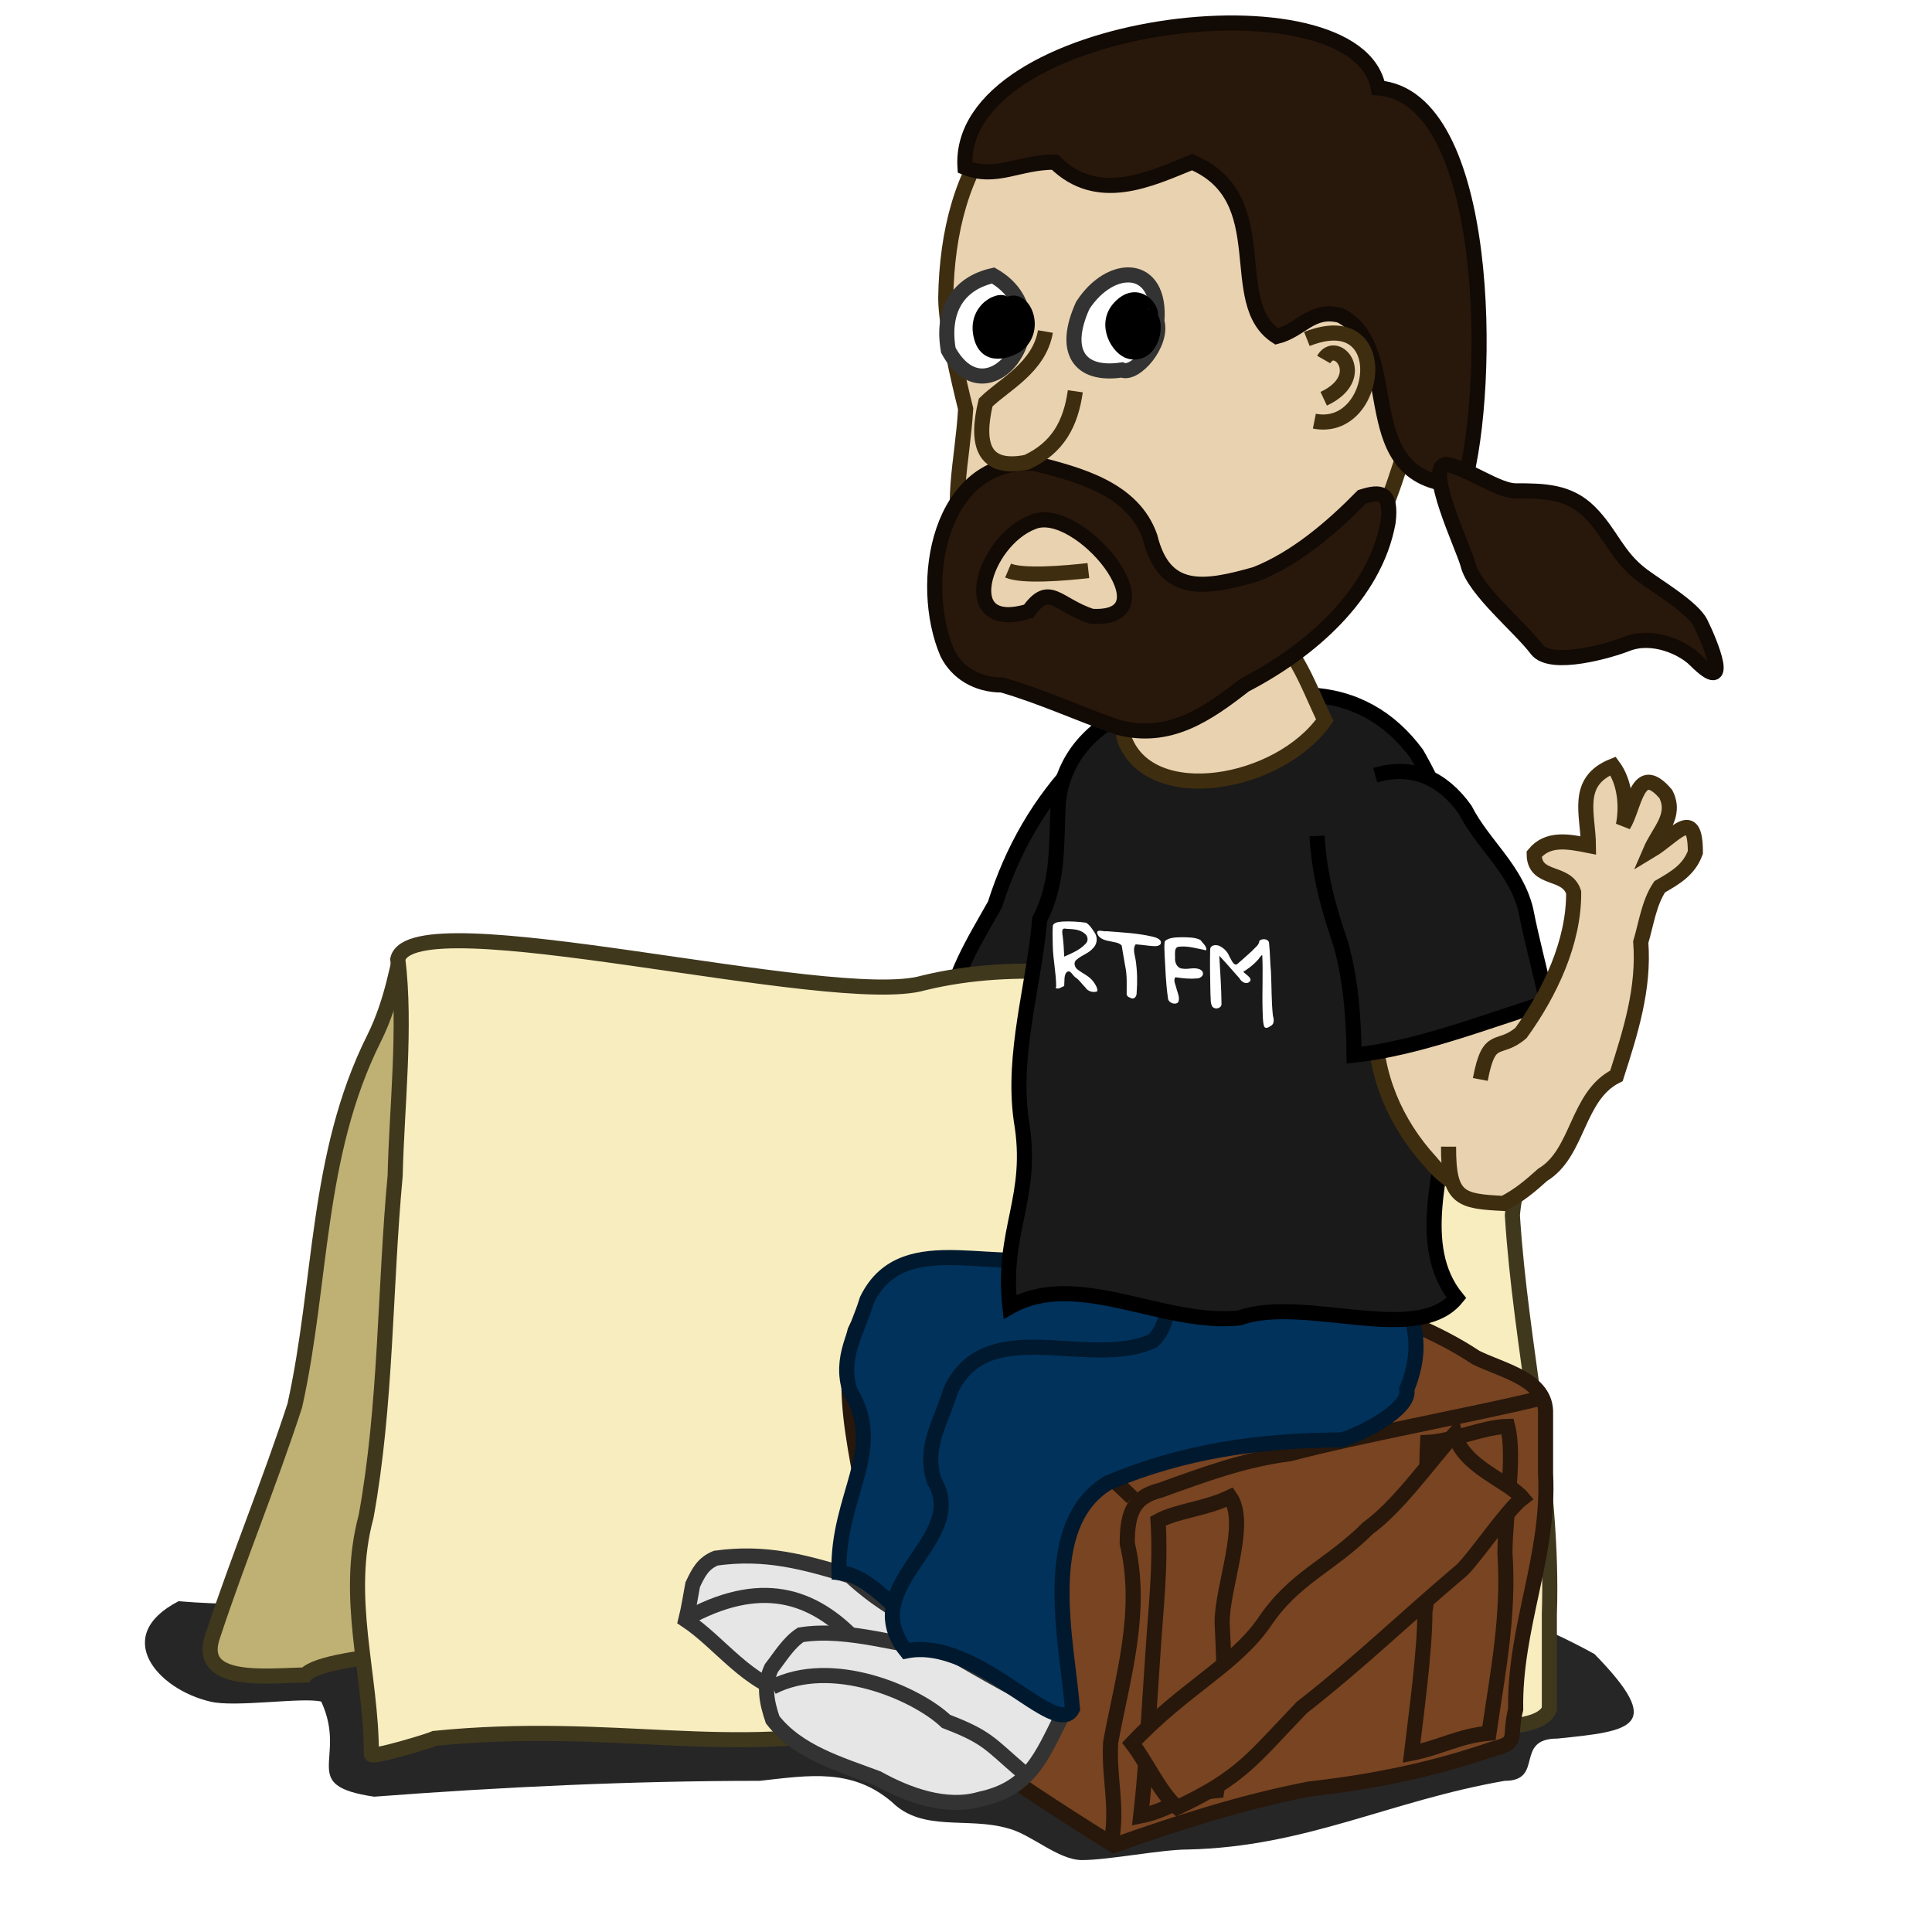 <?xml version="1.0" encoding="UTF-8" standalone="no"?>
<!-- Created with Inkscape (http://www.inkscape.org/) -->
<svg
   xmlns:dc="http://purl.org/dc/elements/1.1/"
   xmlns:cc="http://creativecommons.org/ns#"
   xmlns:rdf="http://www.w3.org/1999/02/22-rdf-syntax-ns#"
   xmlns:svg="http://www.w3.org/2000/svg"
   xmlns="http://www.w3.org/2000/svg"
   xmlns:sodipodi="http://sodipodi.sourceforge.net/DTD/sodipodi-0.dtd"
   xmlns:inkscape="http://www.inkscape.org/namespaces/inkscape"
   width="128"
   height="128"
   id="svg2"
   sodipodi:version="0.32"
   inkscape:version="0.46"
   version="1.0"
   sodipodi:docname="countdown-14.svg"
   inkscape:output_extension="org.inkscape.output.svg.inkscape">
  <defs
     id="defs4">
    <filter
       inkscape:collect="always"
       id="filter3437"
       x="-0.046"
       width="1.093"
       y="-0.212"
       height="1.423">
      <feGaussianBlur
         inkscape:collect="always"
         stdDeviation="1.929"
         id="feGaussianBlur3439" />
    </filter>
  </defs>
  <sodipodi:namedview
     id="base"
     pagecolor="#ffffff"
     bordercolor="#666666"
     borderopacity="1.0"
     gridtolerance="10000"
     guidetolerance="10"
     objecttolerance="10"
     inkscape:pageopacity="0.0"
     inkscape:pageshadow="2"
     inkscape:zoom="1"
     inkscape:cx="64"
     inkscape:cy="64"
     inkscape:document-units="px"
     inkscape:current-layer="layer1"
     showgrid="false"
     inkscape:window-width="1538"
     inkscape:window-height="961"
     inkscape:window-x="127"
     inkscape:window-y="31" />
  <g
     inkscape:label="Layer 1"
     inkscape:groupmode="layer"
     id="layer1">
    <path
       style="fill:#000000;fill-opacity:0.848;fill-rule:evenodd;stroke:none;stroke-width:1px;stroke-linecap:butt;stroke-linejoin:miter;stroke-opacity:1;filter:url(#filter3437)"
       d="M 14.849,107.14 C 10.329,109.467 13.426,113.039 16.971,113.858 C 18.614,114.269 23.143,113.545 24.395,113.858 C 26.19,117.747 22.777,119.456 27.931,120.222 C 36.449,119.575 45.124,119.161 53.74,119.161 C 57.071,118.789 59.912,118.306 62.579,120.575 C 64.643,122.617 67.62,121.551 70.357,122.343 C 71.899,122.729 73.708,124.464 75.307,124.464 C 77.075,124.464 80.61,123.757 82.378,123.757 C 90.318,123.576 95.828,120.514 103.591,119.161 C 106.276,119.161 104.192,116.333 107.127,116.333 C 112.089,115.825 114.385,115.575 109.602,110.676 C 94.733,102.417 67.331,100.619 51.619,104.665 C 39.716,104.644 26.672,108.152 14.849,107.14 z"
       id="path3319"
       sodipodi:nodetypes="cccccccscccccc"
       transform="matrix(0.99,0,0,0.99,-2.867,1.541771e-2)" />
    <path
       style="fill:#e9d2af;fill-opacity:1;fill-rule:evenodd;stroke:#3f2d10;stroke-width:1px;stroke-linecap:butt;stroke-linejoin:miter;stroke-opacity:1"
       d="M 63.147,68.024 C 62.07,68.913 61.649,70.034 61.304,71.331 C 60.183,73.871 60.709,76.784 59.078,79.063 C 57.848,80.375 57.083,81.243 55.43,81.919 C 53.981,81.523 52.709,81.912 51.959,83.013 C 52.523,84.124 53.809,84.219 54.988,84.507 C 54.918,85.899 52.51,86.968 51.899,88.453 C 52.93,90.992 55.398,88.13 55.989,86.648 C 55.719,88.17 54.142,90.28 53.964,91.326 C 55.763,92.32 57.461,89.317 57.995,87.683 C 57.381,89.465 55.908,90.975 58.037,91.596 C 59.828,90.995 60.122,88.898 60.848,87.301 C 62.258,84.87 64.112,82.734 65.232,80.133 C 66.214,76.101 69.678,71.815 69.13,67.608 C 67.004,65.522 65.363,67.595 63.147,68.024 z"
       id="path2647"
       sodipodi:nodetypes="ccccccccccccccc" />
    <path
       style="fill:#bfb074;fill-opacity:1;fill-rule:evenodd;stroke:#3f381d;stroke-width:1px;stroke-linecap:butt;stroke-linejoin:miter;stroke-opacity:1"
       d="M 26.53,63.549 C 26.363,63.508 26.08,66.2 24.78,68.799 C 20.905,76.55 21.348,84.945 19.531,93.122 C 17.863,98.245 15.794,103.234 14.106,108.346 C 12.933,111.631 17.617,111.013 20.231,110.971 C 22.713,107.978 66.096,108.959 67.127,107.471 C 62.32,98.666 73.584,71.25 69.927,64.424 C 63.049,65.536 56.158,66.809 49.103,66.699 C 44.137,65.428 29.602,68.519 26.53,63.549 z"
       id="path2541"
       sodipodi:nodetypes="csccccccc" />
    <path
       style="fill:#1a1a1a;fill-opacity:1;fill-rule:evenodd;stroke:#000000;stroke-width:1px;stroke-linecap:butt;stroke-linejoin:miter;stroke-opacity:1"
       d="M 71.519,50.399 C 68.847,53.166 67.068,56.311 65.919,59.925 C 64.485,62.475 63.015,64.745 62.697,67.711 C 66.624,68.452 70.599,67.674 74.494,68.209 C 76.276,63.476 75.971,58.284 76.068,53.298"
       id="path2593"
       sodipodi:nodetypes="ccccc" />
    <path
       style="fill:#f8edbf;fill-opacity:1;fill-rule:evenodd;stroke:#3f381d;stroke-width:1px;stroke-linecap:butt;stroke-linejoin:miter;stroke-opacity:1"
       d="M 99.149,64.599 C 86.579,69.371 73.785,62.042 61.177,65.124 C 55.147,66.865 27.289,59.53 26.355,63.549 C 26.91,68.013 26.279,73.455 26.18,77.898 C 25.482,85.391 25.604,93.05 24.255,100.472 C 22.796,105.885 24.605,110.899 24.605,116.221 C 24.605,116.515 28.524,115.311 28.805,115.171 C 40.645,113.986 48.519,116.553 58.203,114.296 C 64.141,112.811 77.257,114.296 84.1,114.296 C 87.616,112.643 101.381,116.13 102.649,113.246 C 102.649,111.146 102.649,109.046 102.649,106.946 C 102.951,98.045 100.751,89.338 100.199,80.523 C 100.421,77.326 103.908,65.635 99.149,64.599 z"
       id="path2539"
       sodipodi:nodetypes="ccccccccccccc" />
    <path
       style="fill:#784421;fill-rule:evenodd;stroke:#28170b;stroke-width:1px;stroke-linecap:butt;stroke-linejoin:miter;stroke-opacity:1"
       d="M 80.181,82.9 C 74.708,85.258 59.313,82.262 56.645,88.177 C 55.334,93.395 57.622,98.369 57.745,103.569 C 57.557,108.333 57.414,113.204 62.804,114.782 C 66.321,117.524 70.039,119.905 73.802,122.258 C 77.996,120.776 82.281,119.384 86.78,118.52 C 90.953,118.059 94.931,117.24 98.878,115.882 C 100.698,115.427 99.926,115.207 100.417,113.243 C 100.325,107.815 102.684,103.07 102.397,97.632 C 102.397,96.313 102.397,94.993 102.397,93.674 C 102.489,91.375 99.542,90.818 97.778,89.936 C 92.443,86.407 85.997,85.593 80.181,82.9 z"
       id="path2503"
       sodipodi:nodetypes="cccccccccccc" />
    <g
       id="g2521"
       transform="matrix(0.99,0,0,0.99,23.911,22.889)">
      <path
         sodipodi:nodetypes="cccccccc"
         id="path2637"
         d="M 32.738,82.342 C 29.642,81.397 27.056,80.693 23.754,81.153 C 22.886,81.504 22.583,82.129 22.204,82.93 C 22.053,83.716 21.942,84.505 21.745,85.29 C 24.052,86.813 25.958,89.699 28.929,90.237 C 31.573,91.692 34.763,92.197 37.824,91.771 C 39.138,90.534 39.683,88.198 40.457,86.463 C 37.589,85.924 34.864,84.308 32.738,82.342 z"
         style="fill:#e6e6e6;fill-rule:evenodd;stroke:#333333;stroke-width:1.01px;stroke-linecap:butt;stroke-linejoin:miter;stroke-opacity:1" />
      <path
         sodipodi:nodetypes="ccc"
         id="path2639"
         d="M 22.168,84.992 C 27.057,82.47 30.54,83.674 33.555,87.116 C 36.574,88.387 38.205,89.477 37.264,91.327"
         style="fill:none;fill-rule:evenodd;stroke:#333333;stroke-width:1.01px;stroke-linecap:butt;stroke-linejoin:miter;stroke-opacity:1" />
    </g>
    <path
       style="fill:none;fill-rule:evenodd;stroke:#28170b;stroke-width:1px;stroke-linecap:butt;stroke-linejoin:miter;stroke-opacity:1"
       d="M 101.875,92.684 C 97.507,93.745 89.846,95.145 85.46,96.313 C 82.461,96.681 79.69,97.719 76.881,98.731 C 75.146,99.165 74.682,100.15 74.682,102.249 C 75.752,106.776 74.393,111.05 73.582,115.442 C 73.454,117.751 74.042,119.547 73.665,121.837"
       id="path2507"
       sodipodi:nodetypes="cccccc" />
    <g
       id="g2517"
       transform="matrix(0.848,0.511,-0.511,0.848,69.925,17.021)">
      <path
         sodipodi:nodetypes="cccccccc"
         id="path2641"
         d="M 41.827,83.621 C 39.297,84.973 35.488,85.665 32.988,87.776 C 32.561,88.674 32.579,89.714 32.458,90.692 C 32.602,91.986 33.363,92.804 34.314,93.609 C 36.881,94.602 39.743,93.828 42.357,93.344 C 44.652,93.264 47.358,92.737 48.956,90.988 C 51.426,88.678 51.012,86.485 50.754,83.268 C 47.779,83.493 44.81,83.621 41.827,83.621 z"
         style="fill:#e6e6e6;fill-rule:evenodd;stroke:#333333;stroke-width:1.01px;stroke-linecap:butt;stroke-linejoin:miter;stroke-opacity:1" />
      <path
         sodipodi:nodetypes="ccc"
         id="path2643"
         d="M 33.165,91.753 C 35.519,87.945 41.621,87.123 44.315,87.713 C 47.23,87.187 47.624,87.499 50.312,87.952"
         style="fill:none;fill-rule:evenodd;stroke:#333333;stroke-width:1.01px;stroke-linecap:butt;stroke-linejoin:miter;stroke-opacity:1" />
    </g>
    <path
       style="fill:none;fill-rule:evenodd;stroke:#28170b;stroke-width:1px;stroke-linecap:butt;stroke-linejoin:miter;stroke-opacity:1"
       d="M 56.947,88.452 C 56.786,88.388 61.72,91.407 67.203,93.234 C 70.158,94.985 72.528,96.819 75.012,99.226"
       id="path2505"
       sodipodi:nodetypes="ccc" />
    <path
       sodipodi:nodetypes="ccccccccccc"
       id="path2515"
       d="M 86.149,77.951 C 88.364,81.16 88.763,83.284 87.633,86.117 C 87.952,87.394 84.495,89.16 83.303,89.458 C 77.856,89.483 72.844,90.19 67.836,92.304 C 63.22,95.096 62.288,102.981 62.639,107.4 C 61.062,109.858 58.631,104.412 55.586,104.183 C 55.445,99.103 58.698,96.084 56.329,92.18 C 55.591,89.94 56.781,88.286 57.442,86.117 C 59.912,81.045 66.553,84.817 70.806,82.9 C 71.665,82.041 71.795,81.108 71.795,79.683 C 74.159,76.584 82.535,76.478 86.149,77.951 z"
       style="fill:#00325c;fill-opacity:1;fill-rule:evenodd;stroke:#00192e;stroke-width:1px;stroke-linecap:butt;stroke-linejoin:miter;stroke-opacity:1" />
    <path
       style="fill:#00325c;fill-opacity:1;fill-rule:evenodd;stroke:#00192e;stroke-width:1px;stroke-linecap:butt;stroke-linejoin:miter;stroke-opacity:1"
       d="M 91.717,83.89 C 93.932,87.1 94.331,89.223 93.201,92.057 C 93.52,93.333 90.063,95.099 88.871,95.398 C 83.424,95.423 78.412,96.129 73.404,98.243 C 68.788,101.036 70.702,108.796 71.053,113.215 C 70.001,115.299 64.741,108.426 60.041,109.38 C 56.559,105.043 64.266,102.024 61.897,98.12 C 61.159,95.879 62.349,94.226 63.01,92.057 C 65.48,86.984 72.121,90.757 76.374,88.84 C 77.233,87.98 77.363,87.048 77.363,85.622 C 79.727,82.523 88.103,82.417 91.717,83.89 z"
       id="path2513"
       sodipodi:nodetypes="ccccccccccc" />
    <path
       style="fill:#1a1a1a;fill-opacity:1;fill-rule:evenodd;stroke:#000000;stroke-width:1px;stroke-linecap:butt;stroke-linejoin:miter;stroke-opacity:1"
       d="M 96.493,85.991 C 93.716,82.565 95.629,77.433 95.983,73.51 C 94.767,68.603 97.925,63.366 96.883,58.461 C 96.422,55.386 95.402,52.618 93.857,49.938 C 92.091,47.549 89.732,46.19 86.734,46.037 C 82.887,46.6 79.004,46.081 75.185,46.912 C 72.366,48.138 70.424,50.169 70.11,53.211 C 69.974,55.957 70.158,58.431 68.885,60.911 C 68.502,65.317 67.04,69.791 67.66,74.21 C 68.546,79.35 66.34,81.46 66.909,86.588 C 71.346,84.048 77.096,87.876 82.133,87.312 C 86.358,85.802 93.872,89.195 96.493,85.991 z"
       id="path2581"
       sodipodi:nodetypes="cccccccccccc" />
    <path
       style="fill:#e9d2af;fill-opacity:1;fill-rule:evenodd;stroke:#3f2d10;stroke-width:1px;stroke-linecap:butt;stroke-linejoin:miter;stroke-opacity:1"
       d="M 91.1,67.694 C 91.06,71.196 92.435,74.423 94.774,76.969 C 95.767,78.205 97.094,78.943 98.624,79.243 C 99.2,79.243 101.325,77.015 101.424,76.619 C 101.962,73.066 101.021,70.036 101.424,66.469 C 101.424,65.275 100.371,64.188 99.849,63.145 C 95.69,60.371 93.41,65.584 91.1,67.694 z"
       id="path2525"
       sodipodi:nodetypes="ccccccc" />
    <path
       style="fill:#1a1a1a;fill-opacity:1;fill-rule:evenodd;stroke:#000000;stroke-width:1px;stroke-linecap:butt;stroke-linejoin:miter;stroke-opacity:1"
       d="M 87.262,55.383 C 87.39,57.898 88.023,60.205 88.837,62.558 C 89.495,64.968 89.686,67.426 89.712,69.907 C 93.874,69.465 98.329,67.717 102.486,66.408 C 102.05,64.358 101.485,62.346 101.086,60.283 C 100.425,57.567 98.259,55.981 97.061,53.634 C 95.599,51.588 93.612,50.622 91.112,51.359"
       id="path2585"
       sodipodi:nodetypes="ccccccc" />
    <path
       style="fill:#e9d2af;fill-opacity:1;fill-rule:evenodd;stroke:#3f2d10;stroke-width:1px;stroke-linecap:butt;stroke-linejoin:miter;stroke-opacity:1"
       d="M 77.233,4.092 C 66.888,4.032 62.796,10.857 62.658,19.735 C 62.658,21.592 63.517,25.247 63.977,27.088 C 63.763,30.713 62.865,33.452 63.934,36.99 C 65.178,41.996 68.541,44.66 73.384,45.739 C 77.683,45.655 83.46,44.195 86.682,41.19 C 91.296,37.415 92.685,31.025 94.382,25.441 C 94.985,20.106 92.397,15.017 90.882,10.042 C 88.772,4.597 82.392,3.33 77.233,4.092 z"
       id="path2550"
       sodipodi:nodetypes="ccccccccc" />
    <path
       style="fill:#28170b;fill-rule:evenodd;stroke:#120a04;stroke-width:1px;stroke-linecap:butt;stroke-linejoin:miter;stroke-opacity:1"
       d="M 63.934,11.092 C 63.296,1.329 89.923,-1.894 91.313,5.825 C 98.793,6.399 98.831,25.56 96.973,32.154 C 89.256,32.075 93.269,23.135 88.782,20.891 C 86.871,20.413 86.232,21.879 84.583,22.291 C 81.089,20.045 84.622,13.136 78.983,10.742 C 76.23,11.855 72.739,13.572 69.884,10.742 C 67.443,10.742 66.013,11.923 63.934,11.092 z"
       id="path2554"
       sodipodi:nodetypes="cccccccc" />
    <path
       style="fill:#28170b;fill-rule:evenodd;stroke:#120a04;stroke-width:1px;stroke-linecap:butt;stroke-linejoin:miter;stroke-opacity:1"
       d="M 95.861,30.77 C 94.297,30.77 96.99,36.337 97.261,37.419 C 97.68,39.097 100.717,41.561 101.81,43.019 C 102.739,44.257 106.73,43.081 107.76,42.669 C 109.493,41.975 111.512,42.921 112.309,43.719 C 114.798,46.207 113.31,42.57 112.659,41.269 C 112.148,40.247 109.814,38.872 108.81,38.119 C 107.102,36.839 106.755,35.364 105.31,33.919 C 103.931,32.541 102.279,32.519 100.41,32.519 C 99.243,32.519 97.288,31.055 95.861,30.77 z"
       id="path2556" />
    <path
       style="fill:#e9d2af;fill-opacity:1;fill-rule:evenodd;stroke:#3f2d10;stroke-width:1px;stroke-linecap:butt;stroke-linejoin:miter;stroke-opacity:1"
       d="M 74.503,48.986 C 76.224,53.524 84.75,52.028 87.773,47.71 C 86.567,45.257 85.713,42.312 83.071,41.028 C 80.827,40.772 78.649,41.396 76.513,42.018 C 74.792,43.36 74.118,47.262 74.503,48.986 z"
       id="path2619"
       sodipodi:nodetypes="ccccc" />
    <path
       style="fill:#28170b;fill-rule:evenodd;stroke:#120a04;stroke-width:1px;stroke-linecap:butt;stroke-linejoin:miter;stroke-opacity:1"
       d="M 62.766,43.277 C 63.416,44.576 64.735,45.381 66.385,45.381 C 68.985,46.13 71.501,47.297 74.088,48.196 C 77.485,49.069 79.96,47.335 82.471,45.381 C 86.701,43.193 91.085,39.47 91.967,34.585 C 92.215,32.538 91.409,32.543 90.235,32.914 C 88.285,34.905 85.842,37.008 83.182,38.049 C 79.813,39.007 77.143,39.45 76.191,35.575 C 75.074,32.365 71.465,31.443 68.489,30.687 C 62.163,30.414 60.783,38.666 62.766,43.277 z M 68.427,34.585 C 71.48,33.296 77.84,41.147 72.325,40.834 C 70.008,40.062 69.526,38.562 68.149,40.493 C 63.238,41.982 65.174,35.819 68.427,34.585 z"
       id="path2558"
       sodipodi:nodetypes="cccccccccccccc" />
    <path
       style="fill:#ffffff;fill-rule:evenodd;stroke:#333333;stroke-width:1px;stroke-linecap:butt;stroke-linejoin:miter;stroke-opacity:1"
       d="M 71.737,20.232 C 70.385,23.2 71.431,24.94 74.327,24.511 C 75.216,24.903 77.069,22.733 76.644,21.294 C 76.962,17.429 73.612,17.345 71.737,20.232 z"
       id="path2565"
       sodipodi:nodetypes="cccc" />
    <path
       style="fill:#ffffff;fill-rule:evenodd;stroke:#333333;stroke-width:1px;stroke-linecap:butt;stroke-linejoin:miter;stroke-opacity:1"
       d="M 65.798,18.252 C 63.468,18.775 62.374,20.555 62.828,23.201 C 65.518,28.168 70.633,21.022 65.798,18.252 z"
       id="path2567"
       sodipodi:nodetypes="ccc" />
    <path
       style="fill:#e9d2af;fill-opacity:1;fill-rule:evenodd;stroke:#3f2d10;stroke-width:1px;stroke-linecap:butt;stroke-linejoin:miter;stroke-opacity:1"
       d="M 69.262,21.964 C 68.851,24.35 66.541,25.461 65.303,26.666 C 64.67,29.314 65.05,31.213 68.025,30.625 C 70.104,29.66 70.938,28.058 71.242,25.923"
       id="path2569"
       sodipodi:nodetypes="cccc" />
    <path
       style="fill:#e9d2af;fill-opacity:1;fill-rule:evenodd;stroke:#3f2d10;stroke-width:1px;stroke-linecap:butt;stroke-linejoin:miter;stroke-opacity:1"
       d="M 86.585,22.459 C 92.389,20.153 91.366,28.749 87.08,27.903"
       id="path2571"
       sodipodi:nodetypes="cc" />
    <path
       style="fill:#e9d2af;fill-opacity:1;fill-rule:evenodd;stroke:#3f2d10;stroke-width:1px;stroke-linecap:butt;stroke-linejoin:miter;stroke-opacity:1"
       d="M 87.699,23.82 C 88.541,22.342 90.76,24.988 87.699,26.418"
       id="path2573"
       sodipodi:nodetypes="cs" />
    <path
       style="fill:none;fill-rule:evenodd;stroke:#3f2d10;stroke-width:1px;stroke-linecap:butt;stroke-linejoin:miter;stroke-opacity:1"
       d="M 66.788,37.802 C 67.743,38.207 70.449,37.991 72.108,37.802"
       id="path2575"
       sodipodi:nodetypes="cc" />
    <path
       style="fill:#000000;fill-rule:evenodd;stroke:#000000;stroke-width:1px;stroke-linecap:butt;stroke-linejoin:miter;stroke-opacity:1"
       d="M 76.095,20.963 C 76.615,20.998 75.553,18.918 74.185,20.385 C 73.126,21.522 74.146,23.138 74.893,23.293 C 76.393,23.604 76.737,21.19 76.095,20.963 z"
       id="path2577"
       sodipodi:nodetypes="cssc" />
    <path
       style="fill:#000000;fill-rule:evenodd;stroke:#000000;stroke-width:1px;stroke-linecap:butt;stroke-linejoin:miter;stroke-opacity:1"
       d="M 66.531,20.44 C 66.984,19.501 64.376,20.255 65.047,22.42 C 65.509,23.915 67.15,22.995 67.274,22.915 C 68.937,21.841 67.592,19.102 66.531,20.44 z"
       id="path2579"
       sodipodi:nodetypes="cssc" />
    <g
       id="g3779"
       transform="translate(-101,-22)" />
    <path
       style="fill:#e9d2af;fill-opacity:1;fill-rule:evenodd;stroke:#3f2d10;stroke-width:1px;stroke-linecap:butt;stroke-linejoin:miter;stroke-opacity:1"
       d="M 98.075,71.516 C 98.663,68.399 99.278,69.715 100.77,68.435 C 102.688,65.781 104.288,62.407 104.259,59.119 C 103.78,57.634 101.652,58.393 101.644,56.588 C 102.551,55.477 103.92,55.753 105.238,56.014 C 105.217,53.955 104.3,51.778 106.868,50.748 C 107.671,51.829 107.8,53.434 107.554,54.673 C 108.305,53.458 108.478,50.393 110.365,52.61 C 111.099,54.056 109.903,55.052 109.335,56.379 C 110.975,55.399 112.322,53.375 112.323,56.472 C 111.896,57.651 110.975,58.161 109.957,58.755 C 109.25,59.806 109.071,61.185 108.705,62.414 C 108.94,65.503 108.028,68.364 107.094,71.277 C 104.439,72.601 104.613,76.381 102.206,77.834 C 101.358,78.598 100.594,79.235 99.616,79.73 C 96.765,79.587 95.956,79.448 95.971,75.97"
       id="path2645"
       sodipodi:nodetypes="cccccccccccccccc" />
    <path
       style="fill:#784421;fill-opacity:1;fill-rule:evenodd;stroke:#28170b;stroke-width:1px;stroke-linecap:butt;stroke-linejoin:miter;stroke-opacity:1"
       d="M 75.577,120.31 C 75.954,117.048 76.134,112.999 76.373,109.704 C 76.562,106.667 76.918,103.815 76.726,100.776 C 77.987,100.084 79.756,100.009 81.499,99.185 C 82.706,100.917 80.969,105.103 80.969,107.494 C 81.176,111.622 81.241,114.566 80.615,118.631 C 78.636,118.804 77.5,119.931 75.577,120.31 z"
       id="path3447"
       sodipodi:nodetypes="ccccccc" />
    <path
       id="path3449"
       d="M 93.52,116.156 C 93.824,113.571 94.404,109.403 94.404,106.787 C 95.027,102.825 94.372,99.502 94.581,95.561 C 96.203,95.493 98.278,94.533 99.884,94.501 C 100.398,96.501 99.707,100.402 99.707,102.898 C 99.983,107.072 99.245,110.703 98.647,114.83 C 96.667,115.004 95.443,115.777 93.52,116.156 z"
       style="fill:#784421;fill-opacity:1;fill-rule:evenodd;stroke:#28170b;stroke-width:1px;stroke-linecap:butt;stroke-linejoin:miter;stroke-opacity:1"
       sodipodi:nodetypes="ccccccc" />
    <path
       style="fill:#784421;fill-opacity:1;fill-rule:evenodd;stroke:#28170b;stroke-width:1px;stroke-linecap:butt;stroke-linejoin:miter;stroke-opacity:1"
       d="M 78,119.75 C 76.863,118.785 75.93,116.683 75,115.5 C 78.455,111.828 81.742,110.369 83.75,107.5 C 85.748,104.503 88.116,103.759 90.625,101.25 C 92.671,99.767 94.678,96.88 96.375,95 C 96.898,97.152 99.936,98.116 100.875,99.25 C 99.878,99.998 97.819,103.056 96.875,104 C 93.097,107.195 90.132,110.09 86.25,113.125 C 82.996,116.505 82.245,117.754 78,119.75 z"
       id="path3443"
       sodipodi:nodetypes="ccccccccc" />
    <path
       style="font-size:12px;font-style:normal;font-variant:normal;font-weight:normal;font-stretch:normal;fill:#ffffff;fill-opacity:1;stroke:none;stroke-width:1px;stroke-linecap:butt;stroke-linejoin:miter;stroke-opacity:1;font-family:Rufscript;-inkscape-font-specification:Rufscript"
       d="M 70.165,65.486 C 70.048,65.477 69.876,65.536 69.975,65.355 C 69.971,64.449 69.759,63.535 69.749,62.628 C 69.737,62.183 69.722,61.736 69.757,61.298 C 69.886,61.072 70.199,61.081 70.441,61.053 C 70.943,61.034 71.457,61.061 71.964,61.134 C 72.215,61.303 72.382,61.575 72.543,61.824 C 72.755,62.171 72.661,62.591 72.408,62.83 C 72.117,63.172 71.65,63.284 71.328,63.585 C 71.087,63.754 71.19,64.119 71.449,64.274 C 71.775,64.519 72.17,64.678 72.425,65.018 C 72.566,65.208 72.718,65.437 72.705,65.669 C 72.48,65.787 72.071,65.702 71.91,65.425 C 71.705,65.222 71.528,64.961 71.306,64.79 C 71.07,64.688 70.909,64.141 70.636,64.449 C 70.49,64.667 70.532,64.972 70.509,65.236 C 70.538,65.377 70.358,65.371 70.276,65.434 C 70.239,65.451 70.202,65.469 70.165,65.486 z M 70.507,63.378 C 71.018,63.151 71.562,62.933 71.937,62.512 C 72.113,62.341 72.094,62.011 71.859,61.847 C 71.503,61.545 71.034,61.564 70.621,61.533 C 70.24,61.437 70.416,61.941 70.421,62.166 C 70.48,62.57 70.477,62.974 70.507,63.378 z M 74.644,65.859 C 74.642,65.233 74.684,64.603 74.541,63.972 C 74.463,63.529 74.387,63.085 74.313,62.642 C 74.117,62.424 73.787,62.431 73.529,62.357 C 73.213,62.303 72.782,62.19 72.689,61.816 C 72.657,61.531 73.139,61.742 73.325,61.696 C 74.335,61.776 75.353,61.819 76.36,62.055 C 76.59,62.105 77.024,62.247 76.889,62.554 C 76.711,62.75 76.388,62.676 76.135,62.659 C 75.838,62.626 75.541,62.583 75.244,62.564 C 75.022,62.844 75.184,63.255 75.239,63.598 C 75.347,64.317 75.364,65.041 75.307,65.747 C 75.322,66.032 75.135,66.277 74.829,66.081 C 74.736,66.046 74.639,65.966 74.644,65.859 z M 77.881,64.745 C 77.696,64.921 77.91,65.291 77.956,65.538 C 78.038,65.82 78.19,66.15 78.051,66.41 C 77.844,66.611 77.375,66.432 77.376,66.095 C 77.239,65.147 77.211,64.199 77.158,63.254 C 77.158,62.951 77.111,62.634 77.18,62.346 C 77.489,62.087 77.946,62.106 78.349,62.093 C 78.738,62.109 79.15,62.088 79.524,62.271 C 79.667,62.455 80.001,62.747 79.908,62.961 C 79.307,62.843 78.688,62.648 78.09,62.725 C 77.773,62.772 77.859,63.199 77.852,63.447 C 77.82,63.75 77.972,64.15 78.336,64.173 C 78.744,64.25 79.161,64.031 79.558,64.259 C 79.899,64.509 79.573,64.852 79.275,64.822 C 78.819,64.87 78.346,64.814 77.881,64.745 z M 83.755,68.017 C 83.643,67.65 83.671,67.27 83.649,66.899 C 83.614,65.695 83.685,64.501 83.629,63.294 C 83.568,63.23 83.404,63.549 83.305,63.627 C 83.04,63.928 82.7,64.175 82.37,64.386 C 82.526,64.551 82.933,64.77 82.838,64.986 C 82.629,65.263 82.274,65.105 82.114,64.81 C 81.672,64.311 81.236,63.806 80.78,63.319 C 80.843,64.384 80.918,65.451 80.928,66.512 C 80.938,66.803 80.503,66.925 80.316,66.685 C 80.166,66.412 80.226,66.104 80.194,65.818 C 80.172,64.85 80.153,63.882 80.176,62.919 C 80.176,62.62 80.515,62.571 80.756,62.655 C 81.056,62.786 81.323,63.039 81.441,63.35 C 81.568,63.536 81.705,63.996 81.956,63.887 C 82.295,63.583 82.644,63.289 82.977,62.979 C 83.138,62.775 83.408,62.637 83.433,62.345 C 83.573,62.158 84.072,62.173 84.08,62.503 C 84.149,63.128 84.142,63.751 84.204,64.377 C 84.253,65.339 84.228,66.297 84.33,67.262 C 84.395,67.521 84.458,67.841 84.186,67.969 C 84.079,68.043 83.876,68.193 83.755,68.017 L 83.755,68.017 z"
       id="text2426" />
  </g>
</svg>
